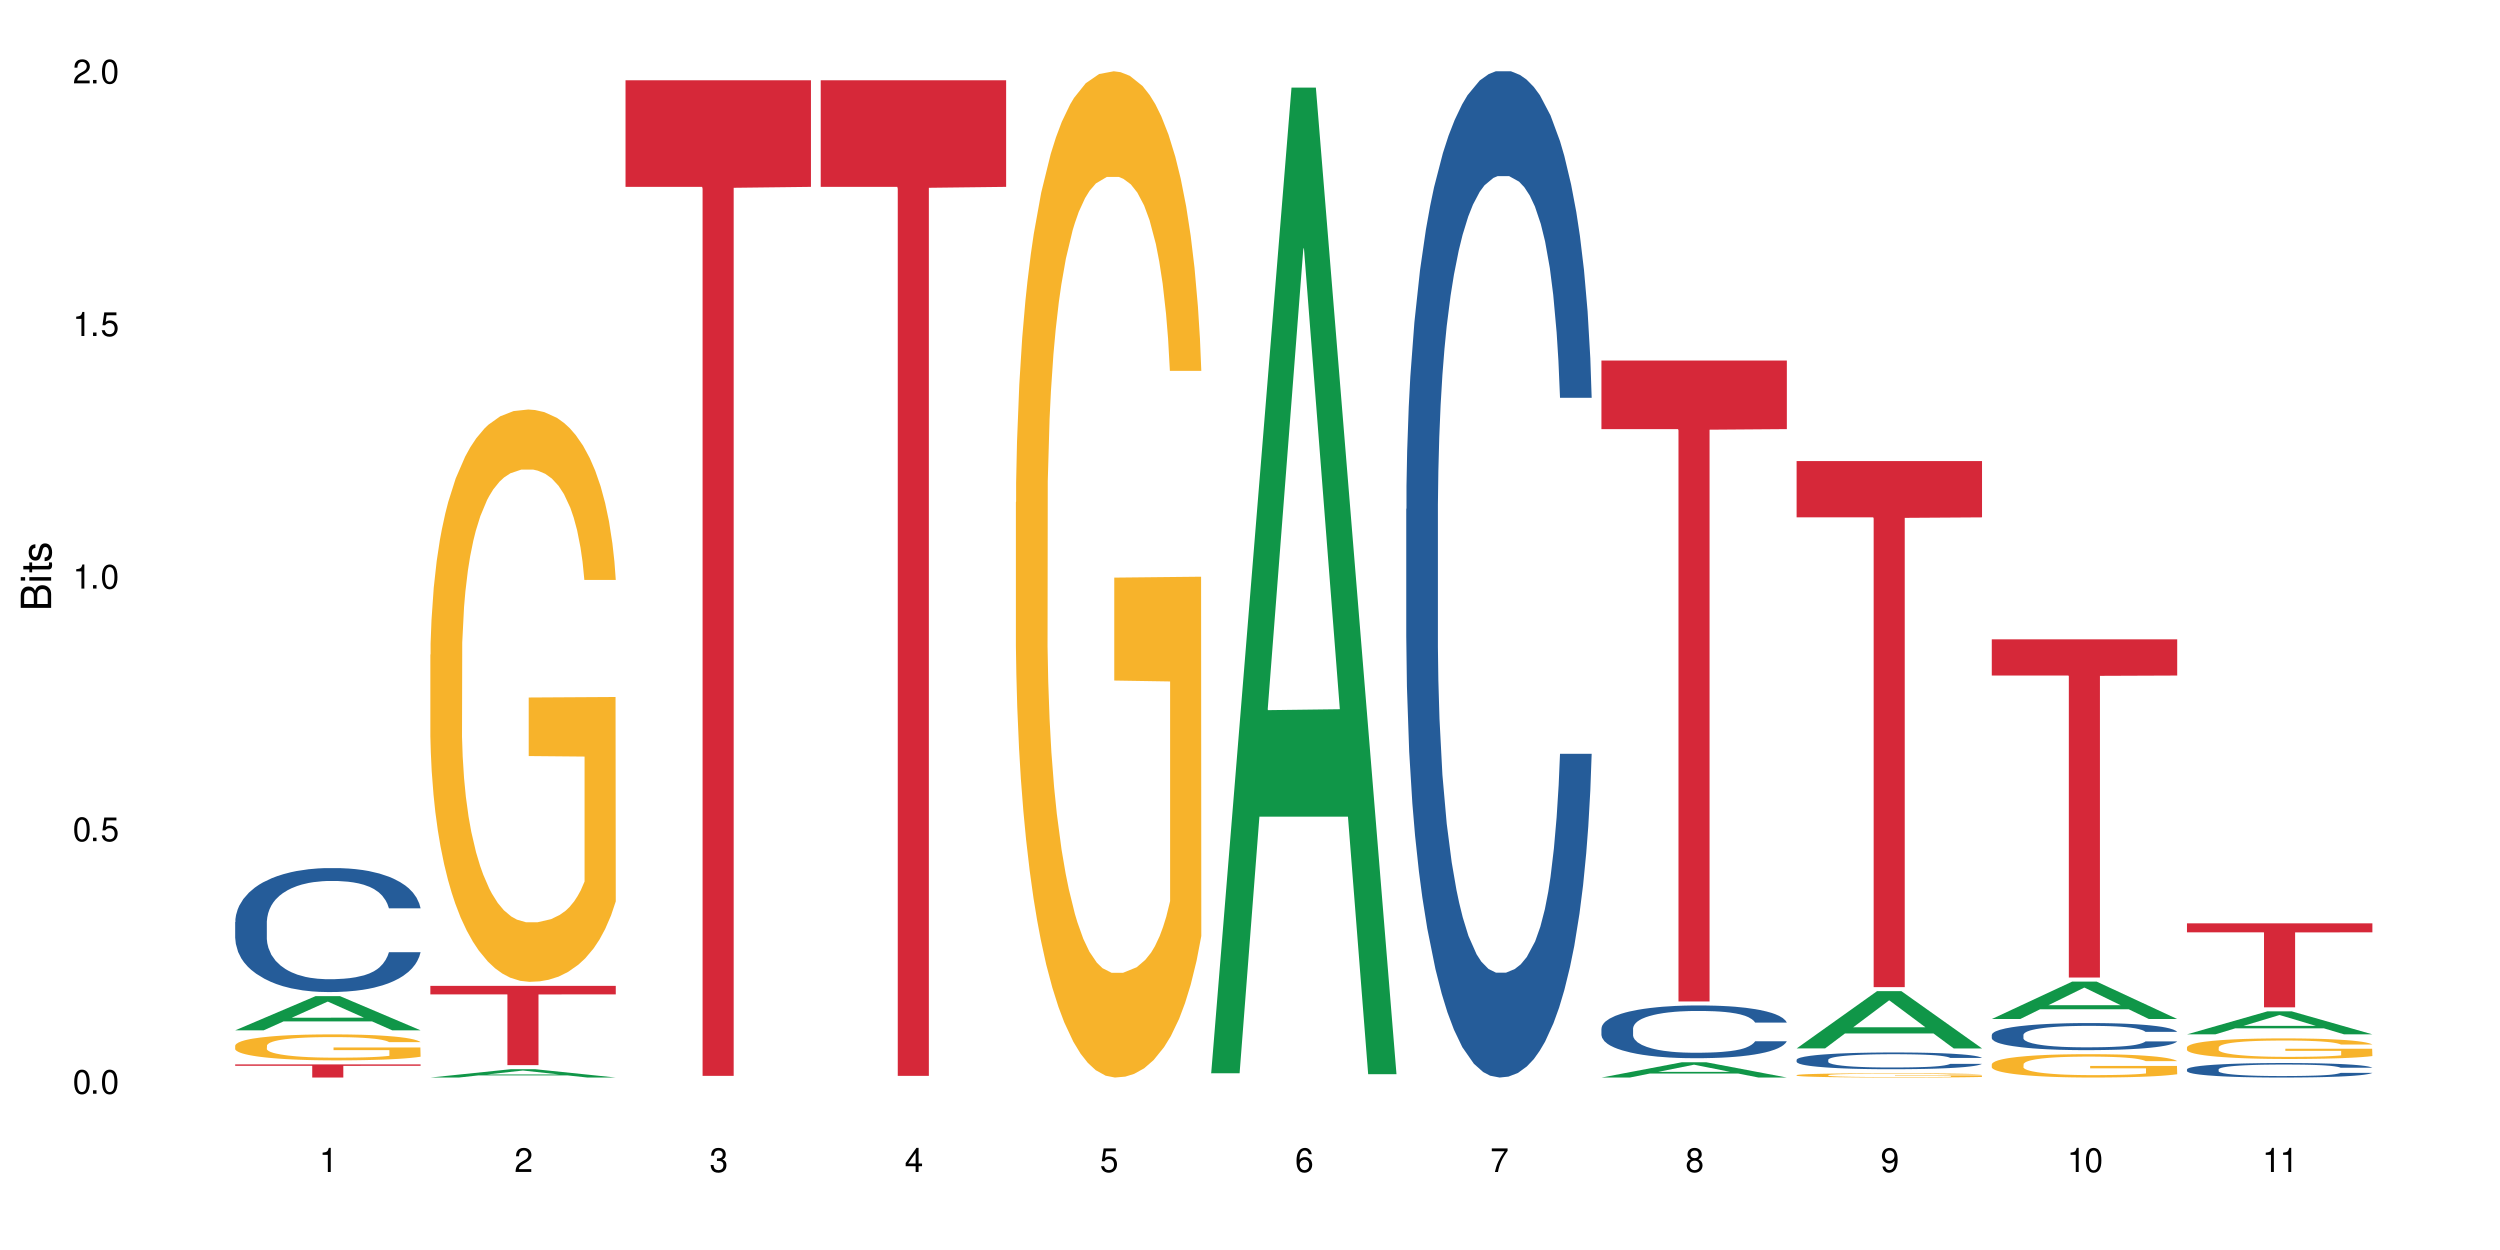 <?xml version="1.0" encoding="UTF-8"?>
<svg xmlns="http://www.w3.org/2000/svg" xmlns:xlink="http://www.w3.org/1999/xlink" width="720" height="360" viewBox="0 0 720 360">
<defs>
<g>
<g id="glyph-0-0">
</g>
<g id="glyph-0-1">
<path d="M 2.641 -6.938 C 2 -6.938 1.422 -6.656 1.078 -6.172 C 0.641 -5.562 0.406 -4.641 0.406 -3.359 C 0.406 -1.016 1.188 0.219 2.641 0.219 C 4.078 0.219 4.859 -1.016 4.859 -3.297 C 4.859 -4.641 4.656 -5.547 4.203 -6.172 C 3.844 -6.656 3.281 -6.938 2.641 -6.938 Z M 2.641 -6.188 C 3.547 -6.188 4 -5.25 4 -3.375 C 4 -1.406 3.562 -0.484 2.625 -0.484 C 1.734 -0.484 1.281 -1.438 1.281 -3.344 C 1.281 -5.25 1.734 -6.188 2.641 -6.188 Z M 2.641 -6.188 "/>
</g>
<g id="glyph-0-2">
<path d="M 1.828 -1 L 0.828 -1 L 0.828 0 L 1.828 0 Z M 1.828 -1 "/>
</g>
<g id="glyph-0-3">
<path d="M 4.562 -6.797 L 1.062 -6.797 L 0.547 -3.094 L 1.328 -3.094 C 1.719 -3.562 2.047 -3.734 2.578 -3.734 C 3.484 -3.734 4.062 -3.109 4.062 -2.094 C 4.062 -1.125 3.484 -0.531 2.578 -0.531 C 1.828 -0.531 1.375 -0.906 1.188 -1.672 L 0.328 -1.672 C 0.453 -1.109 0.547 -0.844 0.75 -0.594 C 1.125 -0.078 1.828 0.219 2.594 0.219 C 3.969 0.219 4.922 -0.781 4.922 -2.219 C 4.922 -3.562 4.031 -4.484 2.719 -4.484 C 2.25 -4.484 1.859 -4.359 1.469 -4.062 L 1.734 -5.969 L 4.562 -5.969 Z M 4.562 -6.797 "/>
</g>
<g id="glyph-0-4">
<path d="M 2.484 -4.938 L 2.484 0 L 3.328 0 L 3.328 -6.938 L 2.766 -6.938 C 2.469 -5.875 2.281 -5.734 0.984 -5.562 L 0.984 -4.938 Z M 2.484 -4.938 "/>
</g>
<g id="glyph-0-5">
<path d="M 4.859 -0.828 L 1.281 -0.828 C 1.359 -1.406 1.672 -1.781 2.5 -2.281 L 3.469 -2.828 C 4.406 -3.344 4.906 -4.062 4.906 -4.906 C 4.906 -5.484 4.672 -6.031 4.266 -6.406 C 3.859 -6.766 3.375 -6.938 2.719 -6.938 C 1.859 -6.938 1.219 -6.625 0.844 -6.031 C 0.609 -5.672 0.5 -5.234 0.484 -4.531 L 1.328 -4.531 C 1.359 -5.016 1.406 -5.281 1.531 -5.516 C 1.75 -5.938 2.188 -6.203 2.703 -6.203 C 3.469 -6.203 4.031 -5.641 4.031 -4.891 C 4.031 -4.344 3.719 -3.859 3.125 -3.516 L 2.234 -3 C 0.812 -2.172 0.406 -1.531 0.328 -0.016 L 4.859 -0.016 Z M 4.859 -0.828 "/>
</g>
<g id="glyph-0-6">
<path d="M 2.125 -3.188 L 2.578 -3.188 C 3.5 -3.188 3.984 -2.766 3.984 -1.922 C 3.984 -1.062 3.469 -0.531 2.594 -0.531 C 1.656 -0.531 1.203 -1 1.156 -2.016 L 0.312 -2.016 C 0.344 -1.453 0.438 -1.094 0.609 -0.781 C 0.953 -0.109 1.625 0.219 2.547 0.219 C 3.953 0.219 4.859 -0.625 4.859 -1.938 C 4.859 -2.828 4.516 -3.297 3.703 -3.594 C 4.344 -3.844 4.656 -4.328 4.656 -5.031 C 4.656 -6.219 3.875 -6.938 2.578 -6.938 C 1.203 -6.938 0.484 -6.172 0.453 -4.703 L 1.297 -4.703 C 1.312 -5.125 1.344 -5.359 1.453 -5.578 C 1.641 -5.969 2.062 -6.203 2.594 -6.203 C 3.344 -6.203 3.797 -5.75 3.797 -5 C 3.797 -4.516 3.609 -4.219 3.25 -4.047 C 3.016 -3.953 2.703 -3.922 2.125 -3.906 Z M 2.125 -3.188 "/>
</g>
<g id="glyph-0-7">
<path d="M 3.141 -1.672 L 3.141 0 L 3.984 0 L 3.984 -1.672 L 4.984 -1.672 L 4.984 -2.438 L 3.984 -2.438 L 3.984 -6.938 L 3.359 -6.938 L 0.266 -2.578 L 0.266 -1.672 Z M 3.141 -2.438 L 1 -2.438 L 3.141 -5.5 Z M 3.141 -2.438 "/>
</g>
<g id="glyph-0-8">
<path d="M 4.781 -5.125 C 4.609 -6.266 3.891 -6.938 2.844 -6.938 C 2.094 -6.938 1.422 -6.578 1.031 -5.953 C 0.594 -5.266 0.406 -4.422 0.406 -3.172 C 0.406 -2 0.578 -1.25 0.984 -0.641 C 1.359 -0.078 1.953 0.219 2.703 0.219 C 3.984 0.219 4.922 -0.75 4.922 -2.094 C 4.922 -3.375 4.062 -4.281 2.844 -4.281 C 2.172 -4.281 1.641 -4.031 1.281 -3.516 C 1.281 -5.234 1.828 -6.188 2.797 -6.188 C 3.391 -6.188 3.797 -5.797 3.938 -5.125 Z M 2.734 -3.531 C 3.547 -3.531 4.062 -2.953 4.062 -2.031 C 4.062 -1.156 3.484 -0.531 2.703 -0.531 C 1.922 -0.531 1.328 -1.188 1.328 -2.078 C 1.328 -2.938 1.906 -3.531 2.734 -3.531 Z M 2.734 -3.531 "/>
</g>
<g id="glyph-0-9">
<path d="M 4.984 -6.797 L 0.438 -6.797 L 0.438 -5.969 L 4.109 -5.969 C 2.5 -3.656 1.828 -2.234 1.328 0 L 2.219 0 C 2.594 -2.172 3.453 -4.047 4.984 -6.094 Z M 4.984 -6.797 "/>
</g>
<g id="glyph-0-10">
<path d="M 3.75 -3.656 C 4.469 -4.094 4.688 -4.438 4.688 -5.078 C 4.688 -6.172 3.844 -6.938 2.641 -6.938 C 1.438 -6.938 0.594 -6.172 0.594 -5.094 C 0.594 -4.438 0.812 -4.094 1.516 -3.656 C 0.734 -3.266 0.359 -2.703 0.359 -1.922 C 0.359 -0.656 1.281 0.219 2.641 0.219 C 3.984 0.219 4.922 -0.656 4.922 -1.922 C 4.922 -2.703 4.531 -3.266 3.75 -3.656 Z M 2.641 -6.188 C 3.359 -6.188 3.812 -5.75 3.812 -5.062 C 3.812 -4.406 3.344 -3.984 2.641 -3.984 C 1.922 -3.984 1.453 -4.406 1.453 -5.078 C 1.453 -5.75 1.922 -6.188 2.641 -6.188 Z M 2.641 -3.266 C 3.484 -3.266 4.062 -2.719 4.062 -1.906 C 4.062 -1.078 3.484 -0.531 2.625 -0.531 C 1.797 -0.531 1.219 -1.094 1.219 -1.906 C 1.219 -2.719 1.781 -3.266 2.641 -3.266 Z M 2.641 -3.266 "/>
</g>
<g id="glyph-0-11">
<path d="M 0.516 -1.578 C 0.672 -0.453 1.406 0.219 2.438 0.219 C 3.188 0.219 3.859 -0.141 4.266 -0.766 C 4.688 -1.453 4.891 -2.297 4.891 -3.547 C 4.891 -4.719 4.703 -5.453 4.312 -6.078 C 3.938 -6.641 3.344 -6.938 2.594 -6.938 C 1.297 -6.938 0.359 -5.969 0.359 -4.625 C 0.359 -3.344 1.234 -2.453 2.453 -2.453 C 3.094 -2.453 3.578 -2.672 4.016 -3.203 C 4 -1.484 3.469 -0.531 2.5 -0.531 C 1.906 -0.531 1.484 -0.906 1.359 -1.578 Z M 2.578 -6.203 C 3.375 -6.203 3.969 -5.531 3.969 -4.641 C 3.969 -3.797 3.391 -3.188 2.547 -3.188 C 1.734 -3.188 1.234 -3.766 1.234 -4.688 C 1.234 -5.562 1.797 -6.203 2.578 -6.203 Z M 2.578 -6.203 "/>
</g>
<g id="glyph-1-0">
</g>
<g id="glyph-1-1">
<path d="M 0 -0.953 L 0 -4.891 C 0 -5.719 -0.234 -6.344 -0.734 -6.797 C -1.188 -7.234 -1.812 -7.469 -2.5 -7.469 C -3.547 -7.469 -4.188 -7 -4.625 -5.875 C -4.984 -6.688 -5.625 -7.094 -6.531 -7.094 C -7.172 -7.094 -7.734 -6.859 -8.141 -6.391 C -8.562 -5.922 -8.75 -5.344 -8.75 -4.5 L -8.75 -0.953 Z M -4.984 -2.062 L -7.766 -2.062 L -7.766 -4.219 C -7.766 -4.844 -7.688 -5.203 -7.453 -5.5 C -7.219 -5.812 -6.859 -5.969 -6.375 -5.969 C -5.891 -5.969 -5.531 -5.812 -5.297 -5.5 C -5.062 -5.203 -4.984 -4.844 -4.984 -4.219 Z M -0.984 -2.062 L -4 -2.062 L -4 -4.781 C -4 -5.766 -3.438 -6.359 -2.484 -6.359 C -1.547 -6.359 -0.984 -5.766 -0.984 -4.781 Z M -0.984 -2.062 "/>
</g>
<g id="glyph-1-2">
<path d="M -6.281 -1.797 L -6.281 -0.797 L 0 -0.797 L 0 -1.797 Z M -8.75 -1.797 L -8.75 -0.797 L -7.484 -0.797 L -7.484 -1.797 Z M -8.75 -1.797 "/>
</g>
<g id="glyph-1-3">
<path d="M -6.281 -3.047 L -6.281 -2.016 L -8.016 -2.016 L -8.016 -1.016 L -6.281 -1.016 L -6.281 -0.172 L -5.469 -0.172 L -5.469 -1.016 L -0.719 -1.016 C -0.078 -1.016 0.281 -1.453 0.281 -2.234 C 0.281 -2.5 0.25 -2.719 0.188 -3.047 L -0.641 -3.047 C -0.609 -2.906 -0.594 -2.766 -0.594 -2.562 C -0.594 -2.141 -0.719 -2.016 -1.156 -2.016 L -5.469 -2.016 L -5.469 -3.047 Z M -6.281 -3.047 "/>
</g>
<g id="glyph-1-4">
<path d="M -4.531 -5.25 C -5.766 -5.25 -6.469 -4.422 -6.469 -2.969 C -6.469 -1.516 -5.719 -0.562 -4.547 -0.562 C -3.562 -0.562 -3.094 -1.062 -2.734 -2.562 L -2.516 -3.484 C -2.344 -4.188 -2.094 -4.469 -1.641 -4.469 C -1.047 -4.469 -0.641 -3.875 -0.641 -3 C -0.641 -2.453 -0.797 -2 -1.062 -1.75 C -1.25 -1.594 -1.422 -1.531 -1.875 -1.469 L -1.875 -0.406 C -0.422 -0.453 0.281 -1.266 0.281 -2.922 C 0.281 -4.5 -0.5 -5.516 -1.719 -5.516 C -2.656 -5.516 -3.172 -4.984 -3.469 -3.734 L -3.703 -2.766 C -3.891 -1.953 -4.156 -1.609 -4.594 -1.609 C -5.188 -1.609 -5.547 -2.125 -5.547 -2.938 C -5.547 -3.75 -5.203 -4.172 -4.531 -4.203 Z M -4.531 -5.25 "/>
</g>
</g>
</defs>
<rect x="-72" y="-36" width="864" height="432" fill="rgb(100%, 100%, 100%)" fill-opacity="1"/>
<path fill-rule="nonzero" fill="rgb(6.275%, 58.824%, 28.235%)" fill-opacity="1" d="M 67.73 296.73 L 67.789 296.719 L 90.895 286.883 L 97.91 286.883 L 121.133 296.738 L 112.973 296.738 L 107.152 294.168 L 81.652 294.168 L 75.945 296.73 L 67.73 296.73 L 84.105 293.102 L 104.816 293.094 L 94.488 288.492 L 94.375 288.484 L 94.262 288.512 L 84.047 293.094 L 84.105 293.102 Z M 67.73 296.73 "/>
<path fill-rule="nonzero" fill="rgb(14.51%, 36.078%, 60%)" fill-opacity="1" d="M 67.73 265.551 L 67.797 265.516 L 67.797 264.734 L 67.992 263.492 L 68.449 261.926 L 68.902 260.852 L 70.074 258.926 L 71.703 257.066 L 73.398 255.629 L 74.633 254.781 L 75.742 254.129 L 78.281 252.918 L 79.91 252.301 L 81.668 251.746 L 83.816 251.191 L 85.379 250.863 L 88.895 250.34 L 91.5 250.113 L 93.52 250.016 L 97.883 250.016 L 100.488 250.145 L 102.375 250.309 L 104.461 250.57 L 106.219 250.863 L 109.281 251.582 L 112.016 252.496 L 113.254 253.02 L 115.207 254.031 L 116.703 255.008 L 117.746 255.855 L 118.918 257.066 L 119.961 258.535 L 120.742 260.199 L 121.133 261.602 L 112.016 261.602 L 111.559 260.297 L 111.039 259.285 L 110.062 257.945 L 109.086 257 L 107.715 256.055 L 106.48 255.434 L 104.785 254.812 L 103.289 254.422 L 101.727 254.129 L 100.227 253.93 L 97.363 253.734 L 94.039 253.734 L 92.805 253.801 L 90.262 254.062 L 88.895 254.289 L 86.941 254.746 L 85.574 255.172 L 83.945 255.824 L 82.84 256.379 L 81.473 257.227 L 80.496 257.977 L 79.387 259.055 L 78.738 259.871 L 78.152 260.785 L 77.629 261.863 L 77.238 263.004 L 76.977 264.211 L 76.848 265.387 L 76.848 270.445 L 76.977 271.621 L 77.305 272.992 L 78.152 274.98 L 79.387 276.711 L 80.82 278.082 L 82.188 279.062 L 82.969 279.52 L 84.012 280.039 L 85.641 280.695 L 87.984 281.348 L 89.352 281.605 L 91.438 281.867 L 93.586 282 L 96.449 282 L 98.988 281.867 L 100.684 281.707 L 102.441 281.445 L 104.852 280.891 L 106.348 280.367 L 107.652 279.746 L 108.629 279.125 L 109.281 278.605 L 110.258 277.594 L 111.039 276.484 L 111.625 275.34 L 112.016 274.23 L 121.133 274.23 L 120.742 275.535 L 120.156 276.809 L 119.57 277.758 L 118.656 278.898 L 117.613 279.91 L 116.117 281.051 L 114.879 281.805 L 113.254 282.617 L 111.754 283.238 L 110.125 283.793 L 107.715 284.445 L 106.152 284.773 L 104.461 285.066 L 102.441 285.328 L 99.902 285.555 L 97.168 285.688 L 94.625 285.719 L 91.891 285.652 L 89.871 285.523 L 87.203 285.23 L 83.883 284.641 L 81.473 284.023 L 79.582 283.402 L 77.957 282.75 L 76.133 281.867 L 73.789 280.434 L 72.355 279.324 L 71.379 278.41 L 70.27 277.137 L 69.488 275.992 L 68.578 274.168 L 67.926 271.848 L 67.73 270.055 Z M 67.73 265.551 "/>
<path fill-rule="nonzero" fill="rgb(96.863%, 70.196%, 16.863%)" fill-opacity="1" d="M 67.73 301.109 L 67.797 301.102 L 67.797 300.965 L 68.055 300.656 L 68.707 300.234 L 69.555 299.887 L 70.465 299.613 L 71.051 299.469 L 72.027 299.262 L 72.875 299.113 L 75.023 298.805 L 77.762 298.52 L 79.258 298.395 L 80.949 298.277 L 83.359 298.148 L 84.469 298.102 L 87.855 297.992 L 91.695 297.922 L 95.93 297.902 L 97.883 297.91 L 100.555 297.938 L 104.199 298.012 L 106.285 298.082 L 107.91 298.148 L 109.605 298.238 L 111.688 298.375 L 113.645 298.539 L 115.207 298.703 L 116.77 298.906 L 118.07 299.125 L 119.18 299.367 L 120.156 299.652 L 120.742 299.891 L 121.133 300.133 L 112.078 300.133 L 111.559 299.891 L 110.973 299.707 L 109.996 299.48 L 109.02 299.316 L 108.043 299.188 L 106.219 299.012 L 104.656 298.902 L 102.703 298.805 L 100.812 298.742 L 98.664 298.703 L 97.363 298.688 L 93.91 298.688 L 90.785 298.738 L 88.961 298.793 L 87.66 298.848 L 85.836 298.949 L 84.727 299.031 L 84.078 299.086 L 82.125 299.297 L 80.82 299.488 L 80.105 299.617 L 79.191 299.824 L 78.543 300.008 L 77.824 300.281 L 77.434 300.488 L 76.914 300.953 L 76.848 302.184 L 77.043 302.441 L 77.434 302.723 L 77.957 302.969 L 78.738 303.23 L 79.52 303.426 L 80.887 303.695 L 82.059 303.871 L 82.969 303.988 L 84.727 304.172 L 85.445 304.234 L 87.137 304.355 L 88.895 304.453 L 91.047 304.535 L 92.672 304.574 L 95.277 304.609 L 98.598 304.609 L 102.508 304.57 L 104.98 304.516 L 106.676 304.461 L 107.781 304.41 L 109.148 304.336 L 110.125 304.27 L 111.039 304.191 L 112.145 304.078 L 112.145 302.441 L 96.059 302.438 L 96.059 301.668 L 121.066 301.664 L 121.133 304.336 L 119.766 304.52 L 118.07 304.699 L 116.441 304.836 L 114.75 304.953 L 112.34 305.082 L 110.387 305.164 L 107.391 305.258 L 104.656 305.32 L 101.789 305.363 L 99.25 305.383 L 96.254 305.391 L 93.586 305.375 L 90.719 305.336 L 88.441 305.281 L 86.355 305.211 L 84.273 305.121 L 81.668 304.98 L 79.973 304.863 L 78.215 304.719 L 76.457 304.547 L 74.895 304.363 L 73.852 304.219 L 72.812 304.055 L 71.703 303.852 L 70.66 303.617 L 69.879 303.406 L 69.164 303.168 L 68.645 302.941 L 68.121 302.633 L 67.859 302.387 L 67.73 302.176 Z M 67.73 301.109 "/>
<path fill-rule="nonzero" fill="rgb(83.922%, 15.686%, 22.353%)" fill-opacity="1" d="M 67.73 306.555 L 121.133 306.555 L 121.133 306.957 L 98.875 306.961 L 98.875 310.332 L 89.922 310.332 L 89.922 306.965 L 89.793 306.957 L 67.73 306.957 Z M 67.73 306.555 "/>
<path fill-rule="nonzero" fill="rgb(6.275%, 58.824%, 28.235%)" fill-opacity="1" d="M 123.941 310.332 L 124 310.328 L 147.105 307.93 L 154.125 307.93 L 177.344 310.332 L 169.184 310.332 L 163.367 309.707 L 137.863 309.707 L 132.156 310.332 L 123.941 310.332 L 140.316 309.445 L 161.027 309.445 L 150.699 308.324 L 150.586 308.32 L 150.473 308.328 L 140.258 309.445 L 140.316 309.445 Z M 123.941 310.332 "/>
<path fill-rule="nonzero" fill="rgb(96.863%, 70.196%, 16.863%)" fill-opacity="1" d="M 123.941 188.539 L 124.008 188.391 L 124.008 185.379 L 124.27 178.605 L 124.918 169.27 L 125.766 161.594 L 126.676 155.574 L 127.266 152.41 L 128.242 147.895 L 129.086 144.582 L 131.234 137.809 L 133.973 131.488 L 135.469 128.777 L 137.164 126.219 L 139.57 123.359 L 140.68 122.305 L 144.066 119.895 L 147.906 118.391 L 152.141 117.938 L 154.094 118.09 L 156.766 118.691 L 160.41 120.348 L 162.496 121.852 L 164.125 123.359 L 165.816 125.316 L 167.902 128.324 L 169.855 131.938 L 171.418 135.551 L 172.98 140.066 L 174.281 144.883 L 175.391 150.152 L 176.367 156.477 L 176.953 161.746 L 177.344 167.012 L 168.293 167.012 L 167.77 161.746 L 167.184 157.68 L 166.207 152.711 L 165.23 149.098 L 164.254 146.238 L 162.43 142.324 L 160.867 139.918 L 158.914 137.809 L 157.023 136.453 L 154.875 135.551 L 153.574 135.25 L 150.121 135.25 L 146.996 136.305 L 145.172 137.508 L 143.871 138.711 L 142.047 140.969 L 140.941 142.777 L 140.289 143.98 L 138.336 148.648 L 137.031 152.863 L 136.316 155.723 L 135.402 160.238 L 134.754 164.305 L 134.035 170.324 L 133.645 174.84 L 133.125 185.078 L 133.059 212.172 L 133.254 217.895 L 133.645 224.066 L 134.168 229.484 L 134.949 235.207 L 135.73 239.57 L 137.098 245.441 L 138.27 249.355 L 139.18 251.914 L 140.941 255.98 L 141.656 257.332 L 143.348 260.043 L 145.109 262.152 L 147.258 263.957 L 148.883 264.859 L 151.488 265.613 L 154.812 265.613 L 158.719 264.711 L 161.191 263.504 L 162.887 262.301 L 163.992 261.246 L 165.359 259.59 L 166.336 258.086 L 167.25 256.43 L 168.355 253.871 L 168.355 217.895 L 152.27 217.742 L 152.27 200.883 L 177.277 200.734 L 177.344 259.59 L 175.977 263.656 L 174.281 267.57 L 172.656 270.582 L 170.961 273.141 L 168.551 276 L 166.598 277.805 L 163.602 279.914 L 160.867 281.27 L 158 282.172 L 155.461 282.625 L 152.465 282.773 L 149.797 282.473 L 146.93 281.57 L 144.652 280.367 L 142.566 278.859 L 140.484 276.902 L 137.879 273.742 L 136.188 271.184 L 134.426 268.023 L 132.668 264.258 L 131.105 260.195 L 130.062 257.031 L 129.023 253.418 L 127.914 248.902 L 126.871 243.785 L 126.09 239.117 L 125.375 233.852 L 124.855 228.883 L 124.332 222.109 L 124.074 216.688 L 123.941 212.023 Z M 123.941 188.539 "/>
<path fill-rule="nonzero" fill="rgb(83.922%, 15.686%, 22.353%)" fill-opacity="1" d="M 123.941 283.938 L 177.344 283.938 L 177.344 286.383 L 155.086 286.402 L 155.086 306.766 L 146.133 306.766 L 146.133 286.426 L 146.004 286.383 L 123.941 286.383 Z M 123.941 283.938 "/>
<path fill-rule="nonzero" fill="rgb(83.922%, 15.686%, 22.353%)" fill-opacity="1" d="M 180.152 23.125 L 233.555 23.125 L 233.555 53.816 L 211.301 54.086 L 211.301 309.848 L 202.344 309.848 L 202.344 54.355 L 202.215 53.816 L 180.152 53.816 Z M 180.152 23.125 "/>
<path fill-rule="nonzero" fill="rgb(83.922%, 15.686%, 22.353%)" fill-opacity="1" d="M 236.367 23.125 L 289.766 23.125 L 289.766 53.816 L 267.512 54.086 L 267.512 309.848 L 258.555 309.848 L 258.555 54.355 L 258.426 53.816 L 236.367 53.816 Z M 236.367 23.125 "/>
<path fill-rule="nonzero" fill="rgb(96.863%, 70.196%, 16.863%)" fill-opacity="1" d="M 292.578 144.652 L 292.641 144.387 L 292.641 139.094 L 292.902 127.184 L 293.555 110.777 L 294.398 97.277 L 295.312 86.691 L 295.898 81.133 L 296.875 73.195 L 297.723 67.371 L 299.871 55.461 L 302.605 44.348 L 304.105 39.582 L 305.797 35.082 L 308.207 30.055 L 309.312 28.203 L 312.699 23.965 L 316.543 21.32 L 320.773 20.527 L 322.73 20.789 L 325.398 21.848 L 329.047 24.762 L 331.129 27.406 L 332.758 30.055 L 334.449 33.496 L 336.535 38.789 L 338.488 45.141 L 340.051 51.492 L 341.613 59.43 L 342.918 67.902 L 344.023 77.164 L 345 88.281 L 345.586 97.543 L 345.977 106.805 L 336.926 106.805 L 336.406 97.543 L 335.82 90.398 L 334.84 81.664 L 333.863 75.312 L 332.887 70.281 L 331.066 63.402 L 329.5 59.168 L 327.547 55.461 L 325.66 53.078 L 323.512 51.492 L 322.207 50.961 L 318.758 50.961 L 315.629 52.816 L 313.809 54.934 L 312.504 57.051 L 310.68 61.02 L 309.574 64.195 L 308.922 66.312 L 306.969 74.516 L 305.668 81.93 L 304.949 86.957 L 304.039 94.898 L 303.387 102.043 L 302.672 112.629 L 302.281 120.57 L 301.758 138.566 L 301.695 186.207 L 301.891 196.262 L 302.281 207.113 L 302.801 216.641 L 303.582 226.699 L 304.363 234.375 L 305.73 244.695 L 306.902 251.578 L 307.816 256.078 L 309.574 263.223 L 310.289 265.605 L 311.984 270.367 L 313.742 274.074 L 315.891 277.25 L 317.52 278.836 L 320.125 280.16 L 323.445 280.16 L 327.352 278.574 L 329.828 276.457 L 331.52 274.34 L 332.629 272.484 L 333.996 269.574 L 334.973 266.926 L 335.883 264.016 L 336.992 259.516 L 336.992 196.262 L 320.906 195.996 L 320.906 166.355 L 345.914 166.09 L 345.977 269.574 L 344.609 276.719 L 342.918 283.602 L 341.289 288.895 L 339.598 293.395 L 337.188 298.422 L 335.234 301.598 L 332.238 305.305 L 329.5 307.688 L 326.637 309.273 L 324.098 310.066 L 321.102 310.332 L 318.43 309.805 L 315.566 308.215 L 313.285 306.098 L 311.203 303.453 L 309.117 300.012 L 306.512 294.453 L 304.82 289.953 L 303.062 284.395 L 301.305 277.777 L 299.742 270.633 L 298.699 265.074 L 297.656 258.723 L 296.551 250.781 L 295.508 241.785 L 294.727 233.578 L 294.008 224.316 L 293.488 215.582 L 292.969 203.672 L 292.707 194.145 L 292.578 185.941 Z M 292.578 144.652 "/>
<path fill-rule="nonzero" fill="rgb(6.275%, 58.824%, 28.235%)" fill-opacity="1" d="M 348.789 309.105 L 348.844 308.84 L 371.953 25.234 L 378.969 25.234 L 402.188 309.375 L 394.031 309.375 L 388.211 235.203 L 362.711 235.203 L 357.004 309.105 L 348.789 309.105 L 365.164 204.523 L 385.871 204.254 L 375.547 71.656 L 375.434 71.391 L 375.316 72.191 L 365.105 204.254 L 365.164 204.523 Z M 348.789 309.105 "/>
<path fill-rule="nonzero" fill="rgb(14.51%, 36.078%, 60%)" fill-opacity="1" d="M 405 146.621 L 405.066 146.355 L 405.066 140 L 405.262 129.934 L 405.715 117.215 L 406.172 108.477 L 407.344 92.844 L 408.973 77.746 L 410.664 66.09 L 411.902 59.203 L 413.012 53.902 L 415.551 44.102 L 417.18 39.07 L 418.938 34.566 L 421.086 30.062 L 422.648 27.414 L 426.164 23.176 L 428.77 21.32 L 430.789 20.527 L 435.152 20.527 L 437.758 21.586 L 439.645 22.91 L 441.73 25.031 L 443.488 27.414 L 446.547 33.242 L 449.285 40.66 L 450.52 44.898 L 452.473 53.109 L 453.973 61.055 L 455.016 67.945 L 456.188 77.746 L 457.227 89.668 L 458.012 103.176 L 458.402 114.566 L 449.285 114.566 L 448.828 103.973 L 448.309 95.758 L 447.328 84.898 L 446.352 77.215 L 444.984 69.535 L 443.746 64.5 L 442.055 59.469 L 440.559 56.289 L 438.992 53.902 L 437.496 52.316 L 434.629 50.727 L 431.309 50.727 L 430.07 51.254 L 427.531 53.375 L 426.164 55.23 L 424.211 58.938 L 422.844 62.383 L 421.215 67.68 L 420.109 72.184 L 418.742 79.07 L 417.766 85.164 L 416.656 93.906 L 416.004 100.527 L 415.418 107.945 L 414.898 116.688 L 414.508 125.957 L 414.246 135.762 L 414.117 145.297 L 414.117 186.355 L 414.246 195.895 L 414.574 207.02 L 415.418 223.18 L 416.656 237.219 L 418.09 248.344 L 419.457 256.293 L 420.238 260 L 421.281 264.238 L 422.91 269.535 L 425.254 274.836 L 426.621 276.953 L 428.703 279.074 L 430.855 280.133 L 433.719 280.133 L 436.258 279.074 L 437.953 277.75 L 439.711 275.629 L 442.121 271.125 L 443.617 266.887 L 444.922 261.855 L 445.898 256.82 L 446.547 252.582 L 447.523 244.371 L 448.309 235.363 L 448.895 226.094 L 449.285 217.086 L 458.402 217.086 L 458.012 227.684 L 457.426 238.012 L 456.836 245.695 L 455.926 254.969 L 454.883 263.18 L 453.387 272.449 L 452.148 278.543 L 450.52 285.168 L 449.023 290.199 L 447.395 294.703 L 444.984 300 L 443.422 302.648 L 441.73 305.035 L 439.711 307.152 L 437.172 309.008 L 434.434 310.066 L 431.895 310.332 L 429.16 309.801 L 427.141 308.742 L 424.473 306.359 L 421.148 301.59 L 418.742 296.559 L 416.852 291.523 L 415.223 286.227 L 413.402 279.074 L 411.055 267.418 L 409.625 258.41 L 408.648 250.992 L 407.539 240.664 L 406.758 231.391 L 405.848 216.555 L 405.195 197.746 L 405 183.18 Z M 405 146.621 "/>
<path fill-rule="nonzero" fill="rgb(6.275%, 58.824%, 28.235%)" fill-opacity="1" d="M 461.211 310.328 L 461.27 310.324 L 484.375 305.93 L 491.391 305.93 L 514.613 310.332 L 506.453 310.332 L 500.633 309.184 L 475.133 309.184 L 469.426 310.328 L 461.211 310.328 L 477.586 308.707 L 498.297 308.703 L 487.969 306.648 L 487.855 306.645 L 487.742 306.656 L 477.527 308.703 L 477.586 308.707 Z M 461.211 310.328 "/>
<path fill-rule="nonzero" fill="rgb(14.51%, 36.078%, 60%)" fill-opacity="1" d="M 461.211 296.188 L 461.277 296.176 L 461.277 295.84 L 461.473 295.312 L 461.926 294.648 L 462.383 294.191 L 463.555 293.371 L 465.184 292.578 L 466.879 291.969 L 468.113 291.609 L 469.223 291.328 L 471.762 290.816 L 473.391 290.551 L 475.148 290.316 L 477.297 290.082 L 478.859 289.941 L 482.375 289.719 L 484.98 289.621 L 487 289.582 L 491.363 289.582 L 493.969 289.637 L 495.855 289.707 L 497.941 289.816 L 499.699 289.941 L 502.762 290.246 L 505.496 290.637 L 506.73 290.859 L 508.688 291.289 L 510.184 291.703 L 511.227 292.066 L 512.398 292.578 L 513.441 293.203 L 514.223 293.91 L 514.613 294.508 L 505.496 294.508 L 505.039 293.953 L 504.52 293.523 L 503.543 292.953 L 502.562 292.551 L 501.195 292.148 L 499.961 291.887 L 498.266 291.621 L 496.77 291.453 L 495.207 291.328 L 493.707 291.246 L 490.844 291.164 L 487.52 291.164 L 486.285 291.191 L 483.742 291.301 L 482.375 291.398 L 480.422 291.594 L 479.055 291.773 L 477.426 292.051 L 476.32 292.289 L 474.953 292.648 L 473.977 292.969 L 472.867 293.426 L 472.219 293.773 L 471.633 294.16 L 471.109 294.621 L 470.719 295.105 L 470.457 295.621 L 470.328 296.117 L 470.328 298.27 L 470.457 298.77 L 470.785 299.352 L 471.633 300.199 L 472.867 300.938 L 474.301 301.52 L 475.668 301.934 L 476.449 302.129 L 477.492 302.352 L 479.121 302.629 L 481.465 302.906 L 482.832 303.02 L 484.918 303.129 L 487.066 303.184 L 489.93 303.184 L 492.469 303.129 L 494.164 303.059 L 495.922 302.949 L 498.332 302.711 L 499.828 302.488 L 501.133 302.227 L 502.109 301.961 L 502.762 301.742 L 503.738 301.309 L 504.52 300.84 L 505.105 300.352 L 505.496 299.879 L 514.613 299.879 L 514.223 300.438 L 513.637 300.977 L 513.051 301.379 L 512.137 301.867 L 511.094 302.297 L 509.598 302.781 L 508.359 303.102 L 506.73 303.449 L 505.234 303.711 L 503.605 303.949 L 501.195 304.227 L 499.633 304.363 L 497.941 304.488 L 495.922 304.602 L 493.383 304.695 L 490.648 304.754 L 488.105 304.766 L 485.371 304.738 L 483.352 304.684 L 480.684 304.559 L 477.363 304.309 L 474.953 304.043 L 473.062 303.781 L 471.438 303.504 L 469.613 303.129 L 467.27 302.52 L 465.836 302.047 L 464.859 301.656 L 463.75 301.117 L 462.969 300.629 L 462.059 299.852 L 461.406 298.867 L 461.211 298.105 Z M 461.211 296.188 "/>
<path fill-rule="nonzero" fill="rgb(83.922%, 15.686%, 22.353%)" fill-opacity="1" d="M 461.211 103.824 L 514.613 103.824 L 514.613 123.582 L 492.355 123.754 L 492.355 288.418 L 483.402 288.418 L 483.402 123.93 L 483.273 123.582 L 461.211 123.582 Z M 461.211 103.824 "/>
<path fill-rule="nonzero" fill="rgb(6.275%, 58.824%, 28.235%)" fill-opacity="1" d="M 517.422 301.934 L 517.48 301.918 L 540.586 285.453 L 547.602 285.453 L 570.824 301.949 L 562.664 301.949 L 556.848 297.645 L 531.344 297.645 L 525.637 301.934 L 517.422 301.934 L 533.797 295.863 L 554.508 295.848 L 544.18 288.148 L 544.066 288.133 L 543.953 288.18 L 533.738 295.848 L 533.797 295.863 Z M 517.422 301.934 "/>
<path fill-rule="nonzero" fill="rgb(14.51%, 36.078%, 60%)" fill-opacity="1" d="M 517.422 305.215 L 517.488 305.207 L 517.488 305.102 L 517.684 304.934 L 518.141 304.723 L 518.594 304.578 L 519.766 304.316 L 521.395 304.066 L 523.09 303.871 L 524.324 303.758 L 525.434 303.672 L 527.973 303.508 L 529.602 303.422 L 531.359 303.348 L 533.508 303.273 L 535.07 303.23 L 538.586 303.16 L 541.191 303.129 L 543.211 303.113 L 547.574 303.113 L 550.18 303.133 L 552.066 303.152 L 554.152 303.191 L 555.91 303.23 L 558.973 303.324 L 561.707 303.449 L 562.945 303.52 L 564.898 303.656 L 566.395 303.789 L 567.438 303.902 L 568.609 304.066 L 569.652 304.266 L 570.434 304.488 L 570.824 304.68 L 561.707 304.68 L 561.25 304.504 L 560.73 304.367 L 559.754 304.188 L 558.777 304.059 L 557.41 303.93 L 556.172 303.848 L 554.477 303.762 L 552.98 303.711 L 551.418 303.672 L 549.918 303.645 L 547.055 303.617 L 543.734 303.617 L 542.496 303.625 L 539.957 303.66 L 538.586 303.691 L 536.633 303.754 L 535.266 303.812 L 533.637 303.898 L 532.531 303.973 L 531.164 304.09 L 530.188 304.191 L 529.078 304.336 L 528.43 304.445 L 527.844 304.57 L 527.32 304.715 L 526.93 304.871 L 526.672 305.031 L 526.539 305.191 L 526.539 305.875 L 526.672 306.031 L 526.996 306.219 L 527.844 306.488 L 529.078 306.723 L 530.512 306.906 L 531.879 307.039 L 532.66 307.102 L 533.703 307.172 L 535.332 307.258 L 537.676 307.348 L 539.043 307.383 L 541.129 307.418 L 543.277 307.434 L 546.141 307.434 L 548.684 307.418 L 550.375 307.395 L 552.133 307.359 L 554.543 307.285 L 556.039 307.215 L 557.344 307.129 L 558.32 307.047 L 558.973 306.977 L 559.949 306.84 L 560.73 306.691 L 561.316 306.535 L 561.707 306.387 L 570.824 306.387 L 570.434 306.562 L 569.848 306.734 L 569.262 306.863 L 568.348 307.016 L 567.309 307.152 L 565.809 307.309 L 564.57 307.41 L 562.945 307.52 L 561.445 307.602 L 559.816 307.676 L 557.41 307.766 L 555.844 307.809 L 554.152 307.848 L 552.133 307.883 L 549.594 307.914 L 546.859 307.934 L 544.32 307.938 L 541.582 307.93 L 539.566 307.91 L 536.895 307.871 L 533.574 307.793 L 531.164 307.707 L 529.273 307.625 L 527.648 307.535 L 525.824 307.418 L 523.48 307.223 L 522.047 307.074 L 521.07 306.949 L 519.961 306.777 L 519.18 306.625 L 518.27 306.379 L 517.617 306.062 L 517.422 305.82 Z M 517.422 305.215 "/>
<path fill-rule="nonzero" fill="rgb(96.863%, 70.196%, 16.863%)" fill-opacity="1" d="M 517.422 309.629 L 517.488 309.629 L 517.488 309.605 L 517.75 309.555 L 518.398 309.484 L 519.246 309.426 L 520.156 309.383 L 520.742 309.359 L 521.723 309.324 L 522.566 309.301 L 524.715 309.25 L 527.453 309.203 L 528.949 309.184 L 530.645 309.164 L 533.051 309.141 L 534.16 309.133 L 537.547 309.117 L 541.387 309.105 L 545.621 309.102 L 547.574 309.102 L 550.246 309.105 L 553.891 309.121 L 555.977 309.129 L 557.605 309.141 L 559.297 309.156 L 561.379 309.18 L 563.336 309.207 L 564.898 309.234 L 566.461 309.266 L 567.762 309.305 L 568.871 309.344 L 569.848 309.391 L 570.434 309.43 L 570.824 309.469 L 561.773 309.469 L 561.25 309.43 L 560.664 309.398 L 559.688 309.359 L 557.734 309.312 L 555.91 309.285 L 554.348 309.266 L 552.395 309.25 L 550.504 309.238 L 548.355 309.234 L 547.055 309.23 L 543.602 309.23 L 540.477 309.238 L 538.652 309.246 L 537.352 309.258 L 535.527 309.273 L 534.418 309.285 L 533.77 309.297 L 531.816 309.332 L 530.512 309.363 L 529.797 309.383 L 528.883 309.418 L 528.234 309.449 L 527.516 309.492 L 527.125 309.527 L 526.605 309.602 L 526.539 309.805 L 526.734 309.848 L 527.125 309.895 L 527.648 309.934 L 528.43 309.977 L 529.211 310.012 L 530.578 310.055 L 531.75 310.082 L 532.66 310.102 L 534.418 310.133 L 535.137 310.141 L 536.828 310.164 L 538.586 310.18 L 540.738 310.191 L 542.363 310.199 L 544.969 310.203 L 548.293 310.203 L 552.199 310.199 L 554.672 310.188 L 556.367 310.18 L 557.473 310.172 L 558.84 310.16 L 559.816 310.148 L 560.73 310.137 L 561.836 310.117 L 561.836 309.848 L 545.75 309.848 L 545.75 309.723 L 570.758 309.719 L 570.824 310.16 L 569.457 310.191 L 567.762 310.219 L 566.137 310.242 L 564.441 310.262 L 562.031 310.281 L 560.078 310.297 L 557.082 310.312 L 554.348 310.32 L 551.48 310.328 L 548.941 310.332 L 543.277 310.332 L 540.41 310.324 L 538.133 310.316 L 536.047 310.305 L 533.965 310.289 L 531.359 310.266 L 529.664 310.246 L 527.906 310.223 L 526.148 310.195 L 524.586 310.164 L 523.543 310.141 L 522.504 310.113 L 521.395 310.078 L 520.352 310.043 L 519.57 310.008 L 518.855 309.969 L 518.336 309.93 L 517.812 309.879 L 517.555 309.84 L 517.422 309.805 Z M 517.422 309.629 "/>
<path fill-rule="nonzero" fill="rgb(83.922%, 15.686%, 22.353%)" fill-opacity="1" d="M 517.422 132.785 L 570.824 132.785 L 570.824 149 L 548.566 149.145 L 548.566 284.289 L 539.613 284.289 L 539.613 149.285 L 539.484 149 L 517.422 149 Z M 517.422 132.785 "/>
<path fill-rule="nonzero" fill="rgb(6.275%, 58.824%, 28.235%)" fill-opacity="1" d="M 573.633 293.469 L 573.691 293.457 L 596.797 282.695 L 603.816 282.695 L 627.035 293.477 L 618.875 293.477 L 613.059 290.664 L 587.555 290.664 L 581.852 293.469 L 573.633 293.469 L 590.008 289.5 L 610.719 289.488 L 600.391 284.457 L 600.277 284.445 L 600.164 284.477 L 589.953 289.488 L 590.008 289.5 Z M 573.633 293.469 "/>
<path fill-rule="nonzero" fill="rgb(14.51%, 36.078%, 60%)" fill-opacity="1" d="M 573.633 298.035 L 573.699 298.027 L 573.699 297.855 L 573.895 297.586 L 574.352 297.242 L 574.805 297.008 L 575.98 296.586 L 577.605 296.18 L 579.301 295.867 L 580.539 295.684 L 581.645 295.539 L 584.184 295.277 L 585.812 295.141 L 587.57 295.02 L 589.719 294.898 L 591.281 294.828 L 594.801 294.715 L 597.402 294.664 L 599.422 294.641 L 603.785 294.641 L 606.391 294.672 L 608.281 294.707 L 610.363 294.762 L 612.121 294.828 L 615.184 294.984 L 617.918 295.184 L 619.156 295.297 L 621.109 295.52 L 622.605 295.73 L 623.648 295.918 L 624.82 296.18 L 625.863 296.5 L 626.645 296.867 L 627.035 297.172 L 617.918 297.172 L 617.461 296.887 L 616.941 296.664 L 615.965 296.375 L 614.988 296.168 L 613.621 295.961 L 612.383 295.824 L 610.688 295.691 L 609.191 295.605 L 607.629 295.539 L 606.129 295.496 L 603.266 295.453 L 599.945 295.453 L 598.707 295.469 L 596.168 295.527 L 594.801 295.574 L 592.844 295.676 L 591.477 295.77 L 589.852 295.91 L 588.742 296.031 L 587.375 296.219 L 586.398 296.379 L 585.293 296.617 L 584.641 296.793 L 584.055 296.992 L 583.531 297.23 L 583.141 297.477 L 582.883 297.742 L 582.75 298 L 582.75 299.102 L 582.883 299.359 L 583.207 299.66 L 584.055 300.094 L 585.293 300.473 L 586.723 300.77 L 588.09 300.984 L 588.871 301.086 L 589.914 301.199 L 591.543 301.34 L 593.887 301.484 L 595.254 301.539 L 597.34 301.598 L 599.488 301.625 L 602.355 301.625 L 604.895 301.598 L 606.586 301.562 L 608.344 301.504 L 610.754 301.383 L 612.254 301.27 L 613.555 301.133 L 614.531 301 L 615.184 300.887 L 616.16 300.664 L 616.941 300.422 L 617.527 300.172 L 617.918 299.93 L 627.035 299.93 L 626.645 300.215 L 626.059 300.492 L 625.473 300.699 L 624.559 300.949 L 623.52 301.172 L 622.02 301.418 L 620.785 301.582 L 619.156 301.762 L 617.656 301.898 L 616.031 302.02 L 613.621 302.16 L 612.059 302.23 L 610.363 302.297 L 608.344 302.352 L 605.805 302.402 L 603.07 302.43 L 600.531 302.438 L 597.793 302.426 L 595.777 302.395 L 593.105 302.332 L 589.785 302.203 L 587.375 302.066 L 585.488 301.934 L 583.859 301.789 L 582.035 301.598 L 579.691 301.285 L 578.258 301.043 L 577.281 300.844 L 576.176 300.562 L 575.391 300.316 L 574.48 299.914 L 573.828 299.41 L 573.633 299.02 Z M 573.633 298.035 "/>
<path fill-rule="nonzero" fill="rgb(96.863%, 70.196%, 16.863%)" fill-opacity="1" d="M 573.633 306.484 L 573.699 306.48 L 573.699 306.355 L 573.961 306.078 L 574.609 305.699 L 575.457 305.387 L 576.371 305.141 L 576.957 305.012 L 577.934 304.824 L 578.777 304.691 L 580.93 304.414 L 583.664 304.156 L 585.16 304.047 L 586.855 303.941 L 589.266 303.824 L 590.371 303.781 L 593.758 303.684 L 597.598 303.621 L 601.832 303.602 L 603.785 303.609 L 606.457 303.633 L 610.102 303.699 L 612.188 303.762 L 613.816 303.824 L 615.508 303.902 L 617.594 304.027 L 619.547 304.176 L 621.109 304.32 L 622.672 304.508 L 623.973 304.703 L 625.082 304.918 L 626.059 305.176 L 626.645 305.391 L 627.035 305.605 L 617.984 305.605 L 617.461 305.391 L 616.875 305.227 L 615.898 305.023 L 614.922 304.875 L 613.945 304.758 L 612.121 304.598 L 610.559 304.5 L 608.605 304.414 L 606.715 304.359 L 604.566 304.32 L 603.266 304.309 L 599.812 304.309 L 596.688 304.352 L 594.863 304.402 L 593.562 304.449 L 591.738 304.543 L 590.633 304.617 L 589.98 304.664 L 588.027 304.855 L 586.723 305.027 L 586.008 305.145 L 585.098 305.328 L 584.445 305.496 L 583.727 305.742 L 583.336 305.926 L 582.816 306.344 L 582.75 307.449 L 582.945 307.684 L 583.336 307.934 L 583.859 308.156 L 584.641 308.391 L 585.422 308.57 L 586.789 308.809 L 587.961 308.969 L 588.871 309.074 L 590.633 309.238 L 591.348 309.293 L 593.039 309.406 L 594.801 309.492 L 596.949 309.562 L 598.578 309.602 L 601.18 309.633 L 604.504 309.633 L 608.41 309.594 L 610.883 309.547 L 612.578 309.496 L 613.684 309.453 L 615.051 309.387 L 616.031 309.324 L 616.941 309.258 L 618.047 309.152 L 618.047 307.684 L 601.961 307.676 L 601.961 306.988 L 626.969 306.984 L 627.035 309.387 L 625.668 309.551 L 623.973 309.711 L 622.348 309.836 L 620.652 309.938 L 618.242 310.055 L 616.289 310.129 L 613.293 310.215 L 610.559 310.27 L 607.695 310.309 L 605.152 310.328 L 602.156 310.332 L 599.488 310.32 L 596.621 310.285 L 594.344 310.234 L 592.258 310.172 L 590.176 310.094 L 587.57 309.965 L 585.879 309.859 L 584.117 309.73 L 582.359 309.578 L 580.797 309.41 L 579.754 309.281 L 578.715 309.133 L 577.605 308.949 L 576.566 308.742 L 575.785 308.551 L 575.066 308.336 L 574.547 308.133 L 574.023 307.855 L 573.766 307.633 L 573.633 307.445 Z M 573.633 306.484 "/>
<path fill-rule="nonzero" fill="rgb(83.922%, 15.686%, 22.353%)" fill-opacity="1" d="M 573.633 184.129 L 627.035 184.129 L 627.035 194.555 L 604.781 194.645 L 604.781 281.531 L 595.824 281.531 L 595.824 194.738 L 595.695 194.555 L 573.633 194.555 Z M 573.633 184.129 "/>
<path fill-rule="nonzero" fill="rgb(6.275%, 58.824%, 28.235%)" fill-opacity="1" d="M 629.848 297.883 L 629.902 297.879 L 653.008 291.27 L 660.027 291.27 L 683.246 297.891 L 675.09 297.891 L 669.27 296.16 L 643.766 296.16 L 638.062 297.883 L 629.848 297.883 L 646.219 295.445 L 666.93 295.441 L 656.602 292.348 L 656.488 292.344 L 656.375 292.363 L 646.164 295.441 L 646.219 295.445 Z M 629.848 297.883 "/>
<path fill-rule="nonzero" fill="rgb(14.51%, 36.078%, 60%)" fill-opacity="1" d="M 629.848 307.973 L 629.91 307.969 L 629.91 307.875 L 630.105 307.73 L 630.562 307.547 L 631.02 307.422 L 632.191 307.195 L 633.816 306.977 L 635.512 306.809 L 636.75 306.711 L 637.855 306.633 L 640.395 306.492 L 642.023 306.422 L 643.781 306.355 L 645.93 306.289 L 647.492 306.254 L 651.012 306.191 L 653.617 306.164 L 655.633 306.152 L 659.996 306.152 L 662.602 306.168 L 664.492 306.188 L 666.574 306.219 L 668.332 306.254 L 671.395 306.336 L 674.129 306.441 L 675.367 306.504 L 677.32 306.621 L 678.816 306.738 L 679.859 306.836 L 681.031 306.977 L 682.074 307.148 L 682.855 307.344 L 683.246 307.508 L 674.129 307.508 L 673.672 307.355 L 673.152 307.238 L 672.176 307.082 L 671.199 306.969 L 669.832 306.859 L 668.594 306.785 L 666.902 306.715 L 665.402 306.668 L 663.84 306.633 L 662.344 306.613 L 659.477 306.59 L 656.156 306.59 L 654.918 306.598 L 652.379 306.625 L 651.012 306.652 L 649.059 306.707 L 647.688 306.758 L 646.062 306.832 L 644.953 306.898 L 643.586 306.996 L 642.609 307.086 L 641.504 307.211 L 640.852 307.309 L 640.266 307.414 L 639.746 307.539 L 639.355 307.672 L 639.094 307.816 L 638.965 307.953 L 638.965 308.543 L 639.094 308.684 L 639.418 308.844 L 640.266 309.074 L 641.504 309.277 L 642.934 309.438 L 644.305 309.555 L 645.086 309.605 L 646.125 309.668 L 647.754 309.742 L 650.098 309.82 L 651.465 309.852 L 653.551 309.883 L 655.699 309.898 L 658.566 309.898 L 661.105 309.883 L 662.797 309.863 L 664.555 309.832 L 666.965 309.766 L 668.465 309.707 L 669.766 309.633 L 670.742 309.562 L 671.395 309.5 L 672.371 309.383 L 673.152 309.25 L 673.738 309.117 L 674.129 308.988 L 683.246 308.988 L 682.855 309.141 L 682.27 309.289 L 681.684 309.398 L 680.773 309.535 L 679.73 309.652 L 678.23 309.785 L 676.996 309.875 L 675.367 309.969 L 673.867 310.043 L 672.242 310.105 L 669.832 310.184 L 668.27 310.223 L 666.574 310.258 L 664.555 310.285 L 662.016 310.312 L 659.281 310.328 L 656.742 310.332 L 654.008 310.324 L 651.988 310.309 L 649.316 310.273 L 645.996 310.207 L 643.586 310.133 L 641.699 310.062 L 640.07 309.984 L 638.246 309.883 L 635.902 309.715 L 634.469 309.582 L 633.492 309.477 L 632.387 309.328 L 631.605 309.195 L 630.691 308.98 L 630.043 308.707 L 629.848 308.5 Z M 629.848 307.973 "/>
<path fill-rule="nonzero" fill="rgb(96.863%, 70.196%, 16.863%)" fill-opacity="1" d="M 629.848 301.598 L 629.91 301.59 L 629.91 301.48 L 630.172 301.238 L 630.824 300.902 L 631.668 300.625 L 632.582 300.41 L 633.168 300.297 L 634.145 300.133 L 634.992 300.012 L 637.141 299.77 L 639.875 299.543 L 641.371 299.445 L 643.066 299.352 L 645.477 299.25 L 646.582 299.211 L 649.969 299.125 L 653.812 299.07 L 658.043 299.055 L 659.996 299.059 L 662.668 299.082 L 666.316 299.141 L 668.398 299.195 L 670.027 299.25 L 671.719 299.32 L 673.805 299.43 L 675.758 299.559 L 677.32 299.688 L 678.883 299.852 L 680.188 300.023 L 681.293 300.215 L 682.27 300.441 L 682.855 300.633 L 683.246 300.82 L 674.195 300.82 L 673.672 300.633 L 673.086 300.484 L 672.109 300.305 L 671.133 300.176 L 670.156 300.074 L 668.332 299.934 L 666.77 299.844 L 664.816 299.77 L 662.93 299.719 L 660.777 299.688 L 659.477 299.676 L 656.023 299.676 L 652.898 299.715 L 651.074 299.758 L 649.773 299.801 L 647.949 299.883 L 646.844 299.949 L 646.191 299.992 L 644.238 300.16 L 642.934 300.312 L 642.219 300.414 L 641.309 300.578 L 640.656 300.723 L 639.941 300.941 L 639.551 301.102 L 639.027 301.473 L 638.965 302.445 L 639.16 302.652 L 639.551 302.875 L 640.07 303.07 L 640.852 303.277 L 641.633 303.434 L 643 303.645 L 644.172 303.785 L 645.086 303.879 L 646.844 304.023 L 647.559 304.074 L 649.254 304.172 L 651.012 304.246 L 653.16 304.312 L 654.789 304.344 L 657.395 304.371 L 660.715 304.371 L 664.621 304.34 L 667.098 304.297 L 668.789 304.25 L 669.895 304.215 L 671.266 304.152 L 672.242 304.102 L 673.152 304.039 L 674.258 303.949 L 674.258 302.652 L 658.176 302.648 L 658.176 302.039 L 683.18 302.035 L 683.246 304.152 L 681.879 304.301 L 680.188 304.441 L 678.559 304.551 L 676.863 304.641 L 674.453 304.746 L 672.5 304.809 L 669.504 304.887 L 666.77 304.934 L 663.906 304.969 L 661.367 304.984 L 658.371 304.988 L 655.699 304.977 L 652.836 304.945 L 650.555 304.902 L 648.473 304.848 L 646.387 304.777 L 643.781 304.664 L 642.09 304.57 L 640.332 304.457 L 638.57 304.324 L 637.008 304.176 L 635.969 304.062 L 634.926 303.934 L 633.816 303.77 L 632.777 303.586 L 631.996 303.418 L 631.277 303.227 L 630.758 303.047 L 630.238 302.805 L 629.977 302.609 L 629.848 302.441 Z M 629.848 301.598 "/>
<path fill-rule="nonzero" fill="rgb(83.922%, 15.686%, 22.353%)" fill-opacity="1" d="M 629.848 265.926 L 683.246 265.926 L 683.246 268.512 L 660.992 268.535 L 660.992 290.105 L 652.035 290.105 L 652.035 268.559 L 651.906 268.512 L 629.848 268.512 Z M 629.848 265.926 "/>
<g fill="rgb(0%, 0%, 0%)" fill-opacity="1">
<use xlink:href="#glyph-0-1" x="20.965" y="314.993"/>
<use xlink:href="#glyph-0-2" x="25.965" y="314.993"/>
<use xlink:href="#glyph-0-1" x="28.965" y="314.993"/>
</g>
<g fill="rgb(0%, 0%, 0%)" fill-opacity="1">
<use xlink:href="#glyph-0-1" x="20.965" y="242.251"/>
<use xlink:href="#glyph-0-2" x="25.965" y="242.251"/>
<use xlink:href="#glyph-0-3" x="28.965" y="242.251"/>
</g>
<g fill="rgb(0%, 0%, 0%)" fill-opacity="1">
<use xlink:href="#glyph-0-4" x="20.965" y="169.509"/>
<use xlink:href="#glyph-0-2" x="25.965" y="169.509"/>
<use xlink:href="#glyph-0-1" x="28.965" y="169.509"/>
</g>
<g fill="rgb(0%, 0%, 0%)" fill-opacity="1">
<use xlink:href="#glyph-0-4" x="20.965" y="96.767"/>
<use xlink:href="#glyph-0-2" x="25.965" y="96.767"/>
<use xlink:href="#glyph-0-3" x="28.965" y="96.767"/>
</g>
<g fill="rgb(0%, 0%, 0%)" fill-opacity="1">
<use xlink:href="#glyph-0-5" x="20.965" y="24.024"/>
<use xlink:href="#glyph-0-2" x="25.965" y="24.024"/>
<use xlink:href="#glyph-0-1" x="28.965" y="24.024"/>
</g>
<g fill="rgb(0%, 0%, 0%)" fill-opacity="1">
<use xlink:href="#glyph-0-4" x="91.93" y="337.532"/>
</g>
<g fill="rgb(0%, 0%, 0%)" fill-opacity="1">
<use xlink:href="#glyph-0-5" x="148.145" y="337.532"/>
</g>
<g fill="rgb(0%, 0%, 0%)" fill-opacity="1">
<use xlink:href="#glyph-0-6" x="204.355" y="337.532"/>
</g>
<g fill="rgb(0%, 0%, 0%)" fill-opacity="1">
<use xlink:href="#glyph-0-7" x="260.566" y="337.532"/>
</g>
<g fill="rgb(0%, 0%, 0%)" fill-opacity="1">
<use xlink:href="#glyph-0-3" x="316.777" y="337.532"/>
</g>
<g fill="rgb(0%, 0%, 0%)" fill-opacity="1">
<use xlink:href="#glyph-0-8" x="372.988" y="337.532"/>
</g>
<g fill="rgb(0%, 0%, 0%)" fill-opacity="1">
<use xlink:href="#glyph-0-9" x="429.199" y="337.532"/>
</g>
<g fill="rgb(0%, 0%, 0%)" fill-opacity="1">
<use xlink:href="#glyph-0-10" x="485.41" y="337.532"/>
</g>
<g fill="rgb(0%, 0%, 0%)" fill-opacity="1">
<use xlink:href="#glyph-0-11" x="541.625" y="337.532"/>
</g>
<g fill="rgb(0%, 0%, 0%)" fill-opacity="1">
<use xlink:href="#glyph-0-4" x="595.336" y="337.532"/>
<use xlink:href="#glyph-0-1" x="600.336" y="337.532"/>
</g>
<g fill="rgb(0%, 0%, 0%)" fill-opacity="1">
<use xlink:href="#glyph-0-4" x="651.547" y="337.532"/>
<use xlink:href="#glyph-0-4" x="656.547" y="337.532"/>
</g>
<g fill="rgb(0%, 0%, 0%)" fill-opacity="1">
<use xlink:href="#glyph-1-1" x="14.725" y="176.012"/>
<use xlink:href="#glyph-1-2" x="14.725" y="168.012"/>
<use xlink:href="#glyph-1-3" x="14.725" y="165.012"/>
<use xlink:href="#glyph-1-4" x="14.725" y="162.012"/>
</g>
</svg>
